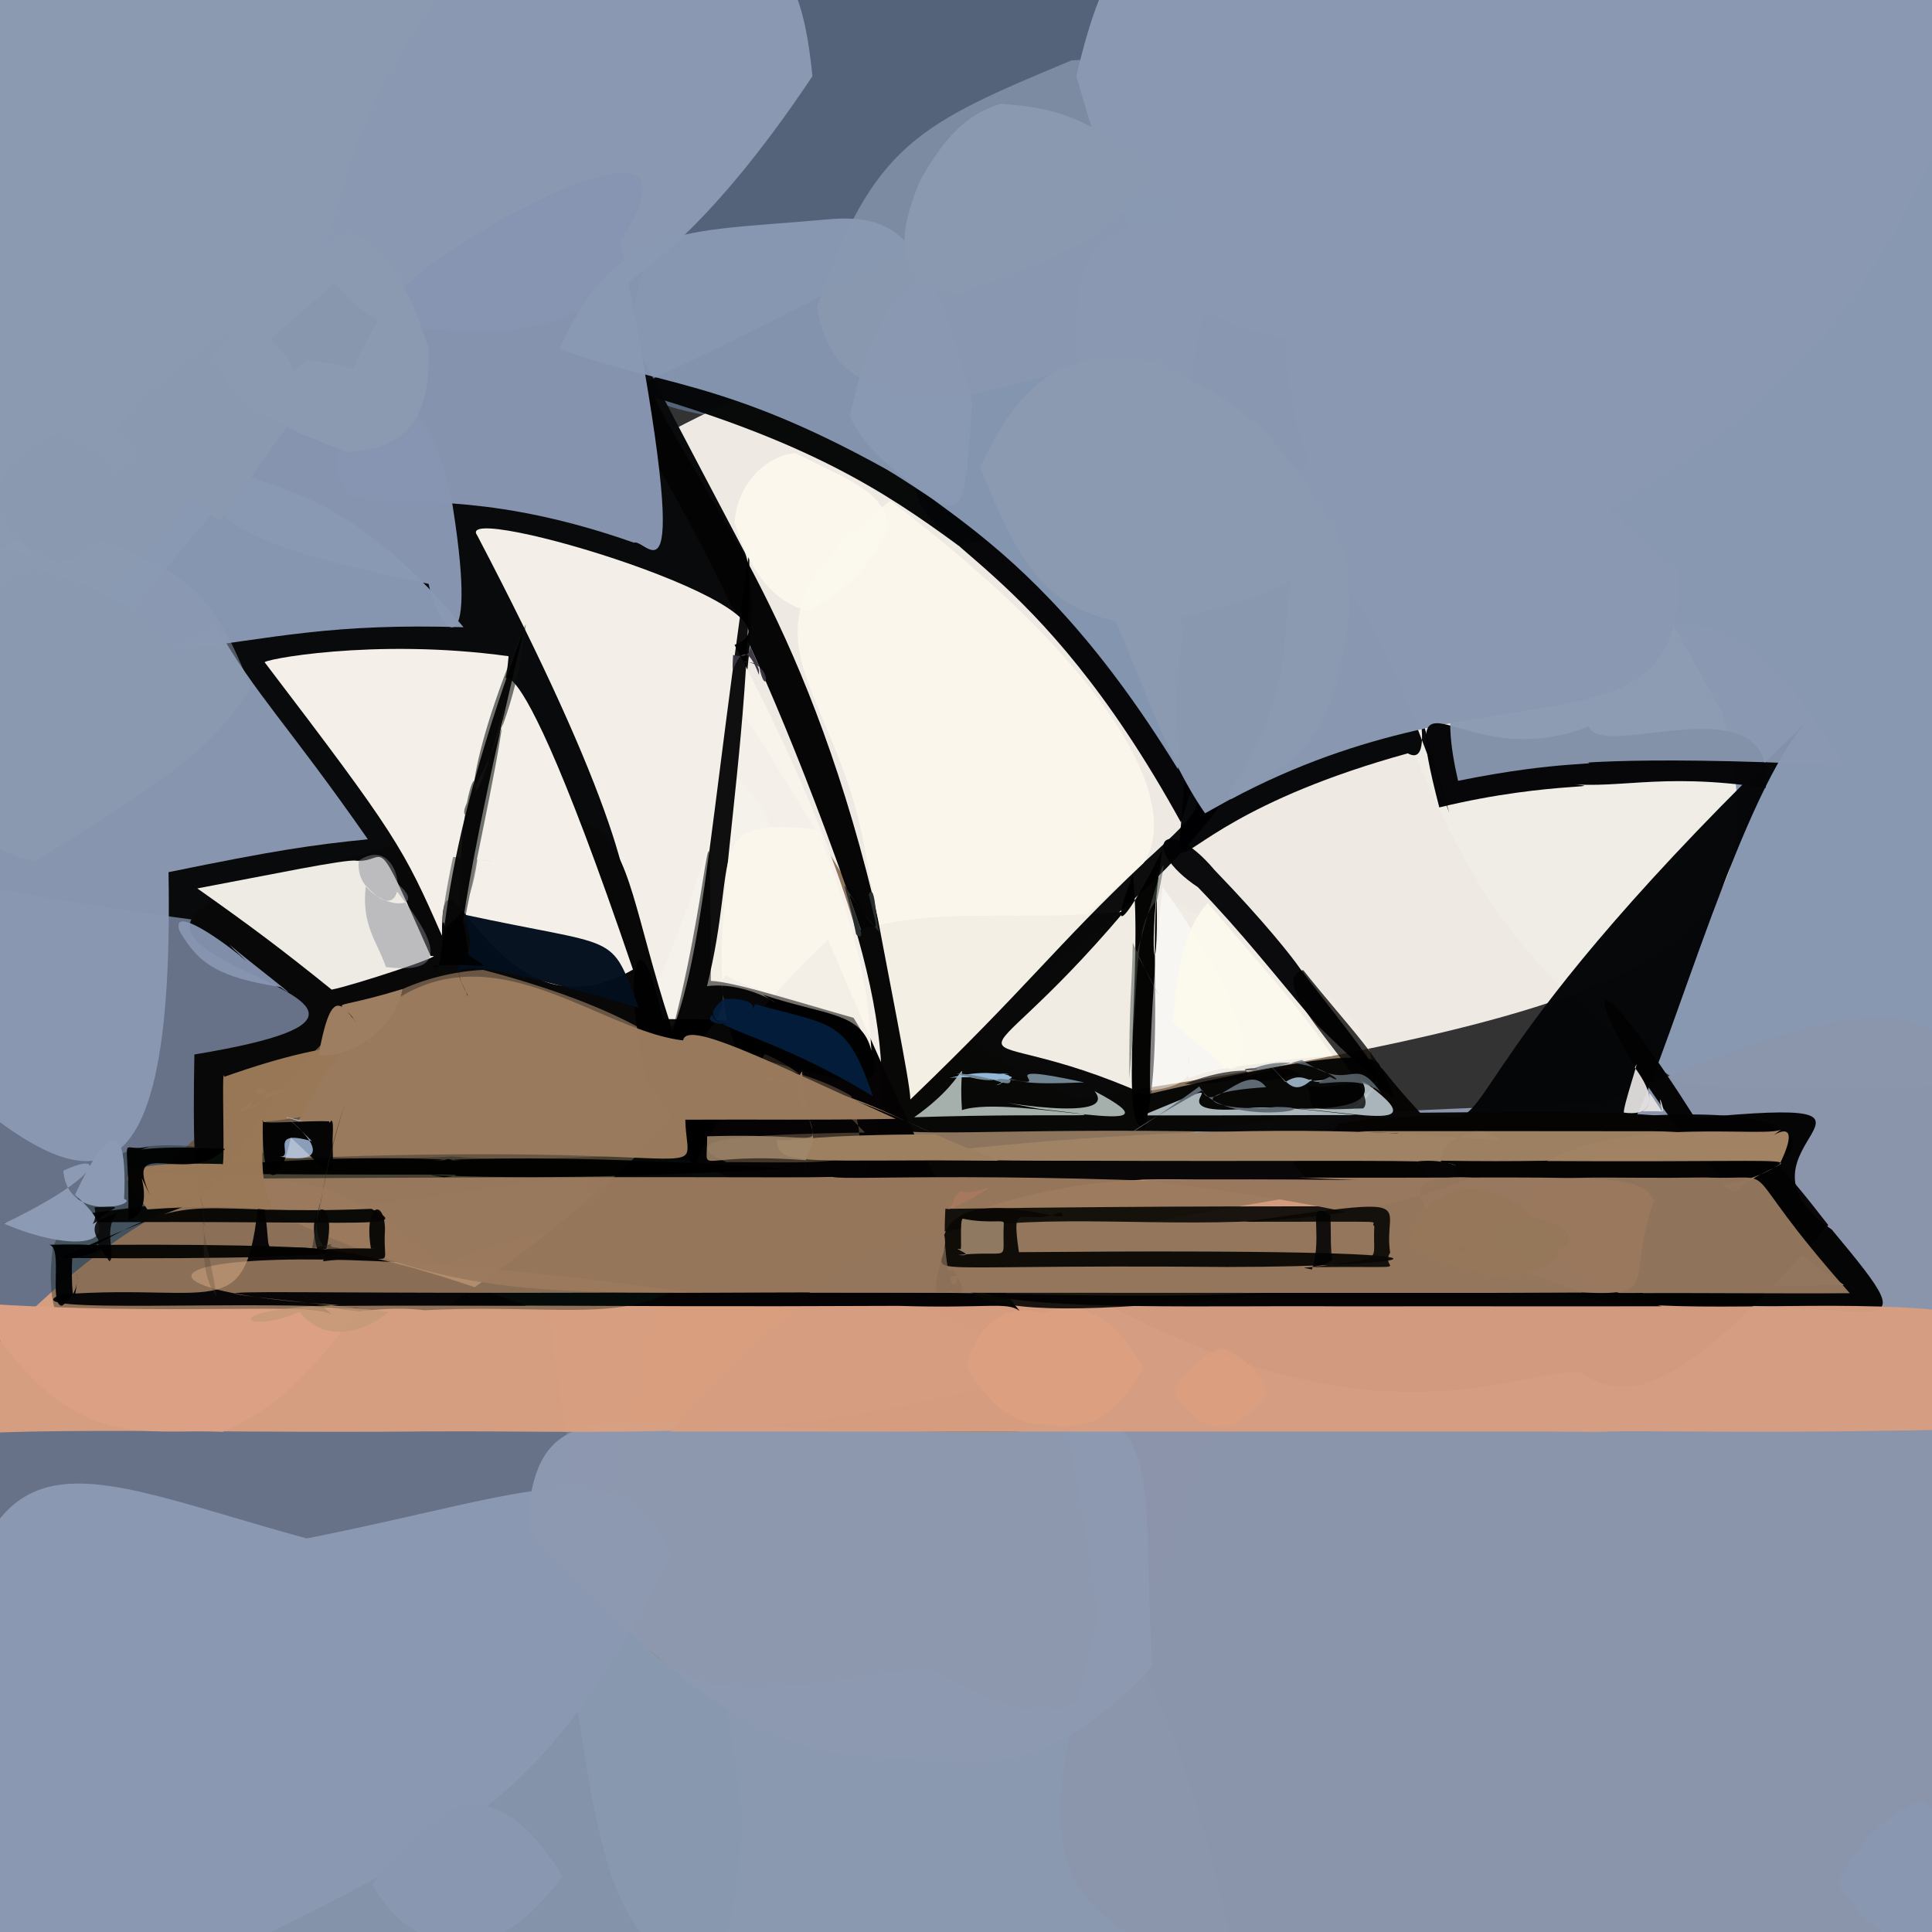 <?xml version="1.0" ?>
<svg xmlns="http://www.w3.org/2000/svg" version="1.1" width="600" height="600">
  <rect width="100%" height="100%" fill="#333333" stroke="none"/>
  <defs/>
  <g>
    <path d="M 381.618 598.85 C 378.009 620.741 361.781 622.132 250.383 620.457 C 193.874 613.003 189.412 600.929 177.731 519.664 C 180.62 454.559 203.891 468.999 259.903 494.64 C 324.64 484.939 351.312 468.757 381.618 598.85" stroke-width="0.0" fill="rgb(138, 153, 176)" opacity="0.997"/>
    <path d="M 372.772 4.963 C 332.586 81.317 317.697 90.557 237.469 131.858 C 185.895 123.936 186.265 125.739 212.077 44.273 C 223.055 -10.23 227.323 -19.137 288.434 -21.05 C 354.404 -23.356 368.929 -21.356 372.772 4.963" stroke-width="0.0" fill="rgb(96, 116, 148)" opacity="0.732"/>
    <path d="M 230.481 565.762 C 225.868 644.031 201.911 631.095 148.878 618.798 C 96.665 624.22 68.682 635.284 54.107 604.076 C 88.848 540.277 102.456 533.23 190.995 484.662 C 219.918 491.453 223.421 506.291 230.481 565.762" stroke-width="0.0" fill="rgb(137, 152, 175)" opacity="0.951"/>
    <path d="M 625.358 197.066 C 658.144 320.201 685.246 344.902 522.962 336.955 C 432.096 278.354 452.428 219.79 405.945 191.613 C 441.345 91.102 467.226 90.906 596.247 16.499 C 623.569 22.999 623.332 40.674 625.358 197.066" stroke-width="0.0" fill="rgb(137, 152, 177)" opacity="0.999"/>
    <path d="M 394.733 379.701 C 348.342 551.488 334.422 542.42 288.964 518.06 C 217.938 524.857 184.364 550.292 169.651 396.785 C 137.228 309.85 117.057 265.288 322.468 259.339 C 444.628 318.107 444.852 326.042 394.733 379.701" stroke-width="0.0" fill="rgb(144, 119, 95)" opacity="0.959"/>
    <path d="M 534.976 221.693 C 551.592 290.259 532.201 311.78 334.62 341.142 C 265.994 315.978 265.674 252.136 178.154 151.759 C 289.284 78.958 348.539 113.636 424.161 87.73 C 450.598 89.82 465.963 95.819 534.976 221.693" stroke-width="0.0" fill="rgb(244, 240, 233)" opacity="0.966"/>
    <path d="M 430.674 85.117 C 407.335 138.852 398.879 153.97 366.76 255.419 C 321.217 172.606 285.162 169.818 284.359 150.651 C 342.351 93.341 339.857 67.467 392.214 46.04 C 416.035 51.382 428.257 57.926 430.674 85.117" stroke-width="0.0" fill="rgb(1, 1, 4)" opacity="0.967"/>
    <path d="M 213.484 358.408 C 179.876 539.088 160.099 526.949 82.281 522.165 C 9.283 549.334 -12.585 567.533 -30.781 340.159 C -74.654 273.626 -90.002 255.882 169.632 212.129 C 275.065 241.945 244.951 290.704 213.484 358.408" stroke-width="0.0" fill="rgb(115, 128, 156)" opacity="0.819"/>
    <path d="M 231.035 171.07 C 234.084 175.607 239.653 219.73 204.873 303.959 C -56.101 271.839 -57.115 272.204 -38.297 232.024 C 58.088 36.159 95.46 43.957 145.935 12.272 C 153.763 20.983 158.021 32.696 231.035 171.07" stroke-width="0.0" fill="rgb(9, 10, 11)" opacity="1.0"/>
    <path d="M 164.417 2.988 C 139.775 66.751 122.068 69.592 7.615 172.19 C -15.81 159.784 -20.018 145.1 -19.99 50.243 C -10.156 -47.661 14.743 -33.535 89.924 -21.335 C 150.581 -20.938 163.649 -17.896 164.417 2.988" stroke-width="0.0" fill="rgb(139, 153, 177)" opacity="0.999"/>
    <path d="M 208.552 483.164 C 165.643 565.573 144.773 569.413 43.853 620.075 C 0.234 625.342 -13.264 623.448 -19.553 561.882 C -11.818 432.6 15.485 456.056 95.253 477.779 C 165.536 463.898 194.06 448.487 208.552 483.164" stroke-width="0.0" fill="rgb(138, 153, 177)" opacity="1.0"/>
    <path d="M 616.129 12.499 C 568.487 132.575 531.461 132.268 458.378 186.715 C 408.187 161.088 402.725 145.695 398.96 107.006 C 427.982 33.923 436.988 12.061 537.305 -20.393 C 586.914 -28.331 607.37 -33.949 616.129 12.499" stroke-width="0.0" fill="rgb(138, 153, 177)" opacity="1.0"/>
    <path d="M 618.765 375.778 C 615.082 682.791 603.688 678.3 524.174 634.566 C 312.785 612.643 315.971 597.44 341.085 502.536 C 321.806 360.461 278.493 348.866 497.376 342.755 C 598.032 300.325 611.332 306.033 618.765 375.778" stroke-width="0.0" fill="rgb(139, 149, 171)" opacity="0.985"/>
    <path d="M 207.99 19.513 C 156.857 145.9 247.037 111.143 282.461 335.736 C 211.037 100.494 152.497 94.861 131.389 30.808 C 133.406 -8.543 134.616 -16.024 198.1 -20.021 C 250.305 -19.459 250.929 -14.345 207.99 19.513" stroke-width="0.0" fill="rgb(4, 4, 4)" opacity="0.985"/>
    <path d="M 393.921 53.364 C 358.406 123.437 367.006 157.643 297.541 169.346 C 274.324 152.3 250.275 136.671 195.34 121.129 C 293.501 75.232 304.213 62.465 372.244 21.727 C 388.596 18.817 393.66 32.178 393.921 53.364" stroke-width="0.0" fill="rgb(4, 6, 7)" opacity="0.98"/>
    <path d="M 515.904 -6.545 C 484.561 68.963 469.865 82.577 406.997 106.509 C 366.689 99.077 353.799 92.655 334.287 23.637 C 347.735 -35.105 366.072 -29.135 418.626 -20.648 C 478.497 -22.152 497.578 -23.786 515.904 -6.545" stroke-width="0.0" fill="rgb(138, 153, 177)" opacity="0.999"/>
    <path d="M 252.308 23.656 C 189.192 118.32 151.447 101.627 131.632 102.151 C 117.821 102.235 108.408 96.04 98.222 79.305 C 109.87 63.142 102.17 37.892 152.018 -21.564 C 233.64 -27.994 247.675 -22.868 252.308 23.656" stroke-width="0.0" fill="rgb(138, 153, 177)" opacity="1.0"/>
    <path d="M 372.022 105.108 C 364.893 149.291 368.857 162.782 365.825 238.898 C 314.708 155.624 276.969 156.83 263.985 129.343 C 274.191 81.363 289.77 78.831 352.938 61.654 C 378.051 62.213 379.809 74.693 372.022 105.108" stroke-width="0.0" fill="rgb(134, 151, 178)" opacity="0.984"/>
    <path d="M 139.871 152.835 C 149.242 207.985 137.077 198.823 133.082 181.308 C 74.629 169.682 66.564 161.356 62.221 148.591 C 74.444 136.697 78.694 125.771 95.212 111.795 C 115.79 114.711 130.92 117.789 139.871 152.835" stroke-width="0.0" fill="rgb(144, 158, 188)" opacity="0.927"/>
    <path d="M 192.738 74.928 C 216.837 197.73 201.16 166.886 196.879 168.536 C 112.18 138.707 96.06 180.179 108.527 117.195 C 120.646 88.75 131.033 83.198 153.802 69.178 C 188.314 50.117 211.896 44.958 192.738 74.928" stroke-width="0.0" fill="rgb(135, 150, 178)" opacity="0.982"/>
    <path d="M 450.086 252.428 C 430.626 186.911 449.252 240.67 437.208 233.958 C 333.113 262.657 378.32 301.591 365.239 191.95 C 379.304 138.974 385.981 129.111 377.447 165.242 C 422.192 182.563 418.827 168.208 450.086 252.428" stroke-width="0.0" fill="rgb(0, 2, 3)" opacity="0.964"/>
    <path d="M 70.92 154.782 C 58.693 165.801 53.506 176.137 31.9 199.072 C 12.358 195.621 -0.754 190.283 -8.135 173.3 C 15.496 138.839 25.53 131.813 38.214 126.716 C 54.18 137.797 63.176 145.422 70.92 154.782" stroke-width="0.0" fill="rgb(139, 154, 177)" opacity="0.992"/>
    <path d="M 143.954 194.787 C 103.023 193.565 86.789 197.835 50.925 202.506 C 42.927 210.667 34.715 200.297 31.166 187.184 C 50.46 166.557 57.268 158.073 70.2 143.826 C 82.227 153.71 104.624 147.785 143.954 194.787" stroke-width="0.0" fill="rgb(137, 152, 179)" opacity="0.983"/>
    <path d="M 357.86 517.624 C 325.742 551.876 305.174 547.991 281.055 546.393 C 257.19 543.66 232.703 550.832 163.609 474.452 C 167.183 424.775 191.806 446.055 316.197 444.662 C 363.635 429.626 354.12 456.982 357.86 517.624" stroke-width="0.0" fill="rgb(141, 153, 176)" opacity="0.968"/>
    <path d="M 521.561 178.004 C 521.856 238.771 465.808 203.553 382.229 248.234 C 350.277 156.857 341.47 151.169 335.07 121.257 C 332.836 84.74 333.326 69.718 369.295 66.699 C 413.174 80.132 421.463 87.496 521.561 178.004" stroke-width="0.0" fill="rgb(138, 153, 177)" opacity="0.993"/>
    <path d="M 301.887 125.087 C 299.286 168.501 298.634 159.577 275.252 145.742 C 224.591 117.619 204.027 119.683 173.727 108.309 C 191.255 69.531 211.158 72.187 255.254 68.282 C 276.919 66.147 288.313 70.627 301.887 125.087" stroke-width="0.0" fill="rgb(137, 153, 180)" opacity="0.962"/>
    <path d="M 114.244 260.65 C 96.662 262.421 85.464 264.08 52.338 270.857 C 54.434 392.078 21.218 371.778 -33.798 318.974 C 16.223 217.729 31.24 211.99 67.353 194.837 C 79.566 216.022 89.161 224.722 114.244 260.65" stroke-width="0.0" fill="rgb(138, 152, 178)" opacity="0.979"/>
    <path d="M 401.076 178.784 C 395.967 196.873 413.616 245.765 304.544 314.494 C 413.956 211.599 353.187 283.377 367.797 194.342 C 324.145 128.612 332.661 130.498 350.494 132.015 C 378.577 137.73 389.395 142.936 401.076 178.784" stroke-width="0.0" fill="rgb(0, 0, 2)" opacity="0.942"/>
    <path d="M 94.191 125.781 C 81.877 142.091 75.702 151.653 68.356 161.824 C 53.762 151.204 44.321 143.844 35.673 133.942 C 45.488 120.778 54.424 114.17 73.854 100.043 C 85.092 103.351 92.434 112.443 94.191 125.781" stroke-width="0.0" fill="rgb(138, 153, 176)" opacity="1.0"/>
    <path d="M 133.112 108.208 C 133.71 129.329 127.121 139.023 108.223 140.423 C 80.475 130.656 71.784 122.913 66.107 110.885 C 80.559 91.825 89.457 85.161 107.644 72.115 C 118.51 75.821 125.715 85.045 133.112 108.208" stroke-width="0.0" fill="rgb(139, 154, 177)" opacity="0.98"/>
    <path d="M 372.517 62.59 C 364.948 110.116 347.039 111.718 295.596 123.953 C 263.349 121.956 256.902 111.828 253.68 95.491 C 271.065 44.76 285.22 38.579 332.738 18.776 C 351.942 17.3 362.365 22.331 372.517 62.59" stroke-width="0.0" fill="rgb(139, 153, 177)" opacity="0.736"/>
    <path d="M 77.832 213.615 C 65.628 233.03 54.063 240.177 11.031 267.591 C -10.58 263.149 -14.292 247.254 -16.849 210.08 C -11.598 175.267 -3.046 166.24 21.523 165.041 C 56.97 175.505 66.197 183.308 77.832 213.615" stroke-width="0.0" fill="rgb(141, 155, 178)" opacity="0.534"/>
    <path d="M 508.164 346.67 C 585.865 341.81 564.578 369.348 485.294 387.183 C 394.935 378.278 368.252 345.596 449.464 346.631 C 463.481 350.288 455.507 325.175 561.422 223.822 C 541.461 244.592 519.686 323.212 508.164 346.67" stroke-width="0.0" fill="rgb(5, 7, 9)" opacity="0.99"/>
    <path d="M 414.404 164.901 C 409.489 178.989 398.654 184.763 354.654 194.437 C 326.447 190.502 317.711 178.99 304.405 145.011 C 320.443 110.621 336.243 109.672 359.042 112.456 C 377.197 122.848 392.151 124.777 414.404 164.901" stroke-width="0.0" fill="rgb(139, 154, 177)" opacity="1.0"/>
    <path d="M 419.104 189.283 C 414.11 233.381 403.326 236.212 374.24 252.583 C 362.081 235.065 355.577 213.303 343.183 185.199 C 337.019 169.119 342.91 159.503 387.441 151.791 C 412.016 153.301 418.691 162.541 419.104 189.283" stroke-width="0.0" fill="rgb(139, 153, 177)" opacity="0.986"/>
    <path d="M 567.788 380.466 C 520.752 434.777 504.864 435.456 490.811 426.203 C 467.615 424.354 407.766 464.871 275.077 358.581 C 490.792 372.631 401.368 302.863 441.027 345.554 C 539.993 344.713 539.559 344.39 567.788 380.466" stroke-width="0.0" fill="rgb(7, 5, 4)" opacity="0.975"/>
    <path d="M 223.019 323.518 C 206.135 397.587 173.249 368.684 184.296 365.652 C 135.176 366.475 112.803 385.666 50.849 362.641 C 116.13 301.681 144.66 282.001 208.234 314.965 C 157.324 336.321 141.315 324.644 223.019 323.518" stroke-width="0.0" fill="rgb(105, 84, 67)" opacity="0.974"/>
    <path d="M 355.843 339.982 C 449.628 318.128 433.776 330.096 412.608 352.46 C 238.194 345.865 275.157 370.025 233.711 304.593 C 278.256 276.206 299.486 287.605 349.106 283.126 C 298.284 343.087 296.326 313.543 355.843 339.982" stroke-width="0.0" fill="rgb(8, 9, 8)" opacity="0.994"/>
    <path d="M 228.117 200.274 C 315.991 366.846 257.098 399.361 217.957 380.348 C 206.635 325.712 206.501 307.343 172.172 290.217 C 180.331 299.059 233.066 328.323 148.22 166.307 C 139.884 155.09 255.899 189.658 228.117 200.274" stroke-width="0.0" fill="rgb(248, 244, 237)" opacity="0.977"/>
    <path d="M 208.152 317.907 C 214.626 354.66 240.596 324.956 150.032 301.2 C 70.696 305.476 58.54 434.119 60.362 327.477 C 170.376 309.345 -22.068 296.093 102.951 268.184 C 202.797 238.897 186.347 251.061 208.152 317.907" stroke-width="0.0" fill="rgb(8, 8, 8)" opacity="1.0"/>
    <path d="M 568.877 381.851 C 602.781 422.491 581.615 401.229 511.434 406.237 C 487.023 405.295 474.363 399.953 572.683 399.05 C 507.694 358.821 468.684 256.279 526.421 347.247 C 603.279 339.866 531.822 356.355 568.877 381.851" stroke-width="0.0" fill="rgb(4, 3, 4)" opacity="0.977"/>
    <path d="M 325.392 425.214 C 249.105 448.906 194.76 444.144 133.418 444.531 C 59.999 445.297 -13.247 442.178 -28.275 448.133 C 74.598 323.954 111.261 373.988 137.42 392.239 C 158.43 386.639 201.416 356.845 325.392 425.214" stroke-width="0.0" fill="rgb(220, 160, 128)" opacity="0.947"/>
    <path d="M 671.659 441.825 C 564.986 446.393 510.565 443.801 496.134 444.7 C 479.07 444.407 415.311 444.69 208.155 444.575 C 327.202 302.957 471.518 395.64 481.407 400.269 C 532.435 417.073 638.723 384.2 671.659 441.825" stroke-width="0.0" fill="rgb(215, 158, 129)" opacity="0.977"/>
    <path d="M 355.15 268.021 C 327.63 294.002 319.354 306.262 282.724 341.457 C 282.571 335.566 276.616 307.346 267.94 260.3 C 257.293 208.668 223.984 195.954 276.519 155.517 C 347.197 209.146 367.032 250.077 355.15 268.021" stroke-width="0.0" fill="rgb(251, 246, 236)" opacity="0.968"/>
    <path d="M 196.579 301.114 C 152.884 326.244 137.177 252.553 137.248 290.587 C 125.267 263.262 123.083 259.36 82.263 205.767 C 80.23 205.086 115.95 197.98 157.941 203.791 C 155.869 230.428 150.522 165.516 196.579 301.114" stroke-width="0.0" fill="rgb(244, 240, 233)" opacity="1"/>
    <path d="M 55.72 204.333 C 36.779 227.428 28.86 236.563 1.801 259.371 C -8.618 249.216 -10.483 234.888 -9.781 214.697 C -10.679 194.616 -7.105 182.143 10.557 176.51 C 37.806 184.816 48.186 191.565 55.72 204.333" stroke-width="0.0" fill="rgb(139, 153, 176)" opacity="1.0"/>
    <path d="M 343.58 438.216 C 301.813 396.774 334.517 407.277 279.074 405.548 C 221.666 405.808 201.692 405.595 139.325 405.372 C 221.352 349.227 219.592 326.324 257.164 291.88 C 298.244 388.942 306.69 397.099 343.58 438.216" stroke-width="0.0" fill="rgb(5, 3, 4)" opacity="0.993"/>
    <path d="M 233.573 375.681 C 207.169 417.177 186.826 404.134 131.896 406.898 C 85.139 401.116 7.909 452.285 16.411 387.333 C 39.212 335.484 48.531 364.139 140.59 359.157 C 184.884 363.284 221.424 349.239 233.573 375.681" stroke-width="0.0" fill="rgb(6, 26, 16)" opacity="0.356"/>
    <path d="M 548.327 244.712 C 514.084 239.514 501.365 245.865 483.105 242.927 C 505.396 245.434 482.911 242.016 446.986 250.75 C 433.901 200.098 452.154 241.595 493.469 225.596 C 497.334 236.659 552.157 210.716 548.327 244.712" stroke-width="0.0" fill="rgb(6, 6, 8)" opacity="0.992"/>
    <path d="M 111.289 407.149 C 93.819 429.204 85.772 437.054 69.224 444.674 C 43.956 443.362 21.143 452.282 -7.59 404.68 C 53.939 408.899 98.238 404.051 103.275 408.435 C 84.58 391.157 87.473 405.842 111.289 407.149" stroke-width="0.0" fill="rgb(220, 161, 132)" opacity="1.0"/>
    <path d="M 447.228 360.461 C 482.63 392.227 488.591 388.649 472.991 397.282 C 461.729 396 457.822 385.485 434.04 351.942 C 406.017 351.033 425.725 351.287 509.871 351.314 C 547.302 350.922 543.567 361.988 447.228 360.461" stroke-width="0.0" fill="rgb(158, 128, 99)" opacity="0.995"/>
    <path d="M 163.478 405.494 C 89.919 405.411 85.495 405.623 113.266 406.436 C 80.457 403.383 1.337 408.517 19.092 401.983 C 69.238 398.334 77.164 412.791 80.693 368.301 C 89.762 407.907 62.473 367.633 163.478 405.494" stroke-width="0.0" fill="rgb(6, 5, 5)" opacity="0.977"/>
    <path d="M 120.691 407.389 C 114.371 413 101.253 418.04 92.999 407.338 C 76.358 415.119 65.201 406.277 105.408 405.318 C 19.298 399.952 53.479 378.744 213.789 401.327 C 50.772 402.284 43.157 398.449 120.691 407.389" stroke-width="0.0" fill="rgb(193, 153, 119)" opacity="0.7"/>
    <path d="M 415.402 369.561 C 215.216 401.254 335.951 404.961 309.365 401.695 C 158.287 399.43 151.226 410.91 64.085 366.087 C 212.471 365.105 243.776 365.93 258.49 365.499 C 263.847 366.767 312.251 363.123 415.402 369.561" stroke-width="0.0" fill="rgb(155, 122, 93)" opacity="0.966"/>
    <path d="M 552.624 361.697 C 537.453 370.913 529.397 365.043 538.913 370.39 C 550.706 357.563 582.859 361.151 480.461 360.567 C 506.209 346.291 550.707 353.859 553.443 350.536 C 541.808 359.673 562.834 340.793 552.624 361.697" stroke-width="0.0" fill="rgb(161, 130, 98)" opacity="1.0"/>
    <path d="M 574.483 401.62 C 553.393 401.775 523.213 401.47 510.293 401.596 C 511.619 401.115 488.903 403.364 477.768 395.995 C 471.516 359.756 468.212 366.626 529.668 365.674 C 555.539 366.666 536.412 358.884 574.483 401.62" stroke-width="0.0" fill="rgb(147, 118, 92)" opacity="0.975"/>
    <path d="M 133.762 296.928 C 140.177 296.022 109.303 306.174 103 307.335 C 87.302 294.659 77.726 287.527 61.279 275.906 C 83.34 271.784 107.544 266.681 110.698 267.306 C 120.931 268.046 115.496 255.711 133.762 296.928" stroke-width="0.0" fill="rgb(240, 237, 230)" opacity="0.991"/>
    <path d="M 426.162 353.985 C 432.076 381.927 444.79 404.789 405.047 400.623 C 296.231 412.922 292.072 405.778 293.595 375.418 C 443.511 373.291 454.966 377.162 430.493 369.525 C 424.174 351.59 429.074 361.659 426.162 353.985" stroke-width="0.0" fill="rgb(8, 8, 5)" opacity="0.913"/>
    <path d="M 451.419 372.255 C 469.656 367.499 464.863 373.411 449.974 365.042 C 458.104 358.165 454.209 361.617 270.829 360.095 C 425.773 340.501 484.135 360.783 460.723 351.321 C 442.3 353.879 447.101 363.571 451.419 372.255" stroke-width="0.0" fill="rgb(160, 130, 101)" opacity="1.0"/>
    <path d="M 516.035 405.671 C 484.217 405.755 460.988 405.634 416.963 405.703 C 376.958 405.372 322.585 407.105 305.093 401.594 C 470.881 406.319 455.372 388.97 440.137 360.669 C 469.889 357.737 460.831 391.913 516.035 405.671" stroke-width="0.0" fill="rgb(5, 4, 5)" opacity="0.985"/>
    <path d="M 513.64 372.934 C 504.967 397.504 515.884 402.532 492.07 401.419 C 456.621 399.661 486.254 382.186 354.017 366.358 C 457.01 365.725 462.384 368.548 403.672 365.718 C 498.138 366.024 509.468 363.787 513.64 372.934" stroke-width="0.0" fill="rgb(153, 121, 95)" opacity="0.996"/>
    <path d="M 572.706 237.747 C 499.335 234.058 484.547 238.252 491.793 236.555 C 498.853 237.753 484.668 235.978 452.818 242.494 C 442.036 195.642 469.158 210.44 494.916 208.593 C 517.96 187.063 541.129 184.312 572.706 237.747" stroke-width="0.0" fill="rgb(138, 153, 177)" opacity="0.955"/>
    <path d="M 29.882 386.605 C 126.686 385.957 133.733 391.544 18.862 390.685 C 68.417 367.324 86.736 370.549 0.899 379.863 C 112.891 378.386 129.584 382.499 115.322 375.41 C 60.375 377.709 61.15 369.028 29.882 386.605" stroke-width="0.0" fill="rgb(3, 4, 2)" opacity="0.945"/>
    <path d="M 454.591 390.789 C 439.618 387.296 434.056 379.937 491.443 401.413 C 457.028 401.622 432.349 401.497 251.346 401.46 C 304.85 358.354 377.318 397.538 456.918 365.739 C 426.342 364.102 448.639 380.983 454.591 390.789" stroke-width="0.0" fill="rgb(147, 118, 91)" opacity="1.0"/>
    <path d="M 243.869 362.891 C 149.342 356.466 120.103 362.332 139.255 359.952 C 159.755 363.067 127.514 355.114 43.82 364.254 C 130.279 365.397 151.18 364.071 137.936 365.586 C 122.257 363.246 151.391 368.445 243.869 362.891" stroke-width="0.0" fill="rgb(1, 0, 0)" opacity="0.973"/>
    <path d="M 234.477 333.066 C 247.461 304.061 239.281 310.945 225.734 303.042 C 219.622 305.756 236.805 313.012 198.965 337.893 C 218.353 312.939 217.269 276.884 232.715 171.047 C 233.304 253.258 211.907 312.495 234.477 333.066" stroke-width="0.0" fill="rgb(0, 1, 1)" opacity="0.934"/>
    <path d="M 264.334 340.337 C 270.318 362.808 268.881 361.079 225.607 360.905 C 208.579 353.741 228.809 352.366 268.635 351.712 C 234.614 316.698 226.919 327.696 231.348 329.283 C 242.059 331.543 254.359 334.432 264.334 340.337" stroke-width="0.0" fill="rgb(86, 71, 55)" opacity="0.757"/>
    <path d="M 310.172 360.483 C 252.114 359.813 241.075 362.709 241.277 353.965 C 245.134 354.585 253.02 352.284 290.482 352.29 C 242.376 329.83 240.677 338.934 236.514 333.962 C 272.838 341.021 270.359 344.81 310.172 360.483" stroke-width="0.0" fill="rgb(157, 128, 95)" opacity="1.0"/>
    <path d="M 270.614 326.279 C 267.666 314.129 256.219 315.455 236.95 308.911 C 247.387 316.001 233.871 304.401 219.566 306.262 C 229.961 264.299 217.395 253.562 254.157 257.659 C 264.805 287.986 269.382 301.009 270.614 326.279" stroke-width="0.0" fill="rgb(251, 246, 237)" opacity="0.969"/>
    <path d="M 339.939 338.864 C 349.448 350.965 289.56 337.94 322.799 344.367 C 352.222 347.79 333.629 345.418 283.922 346.97 C 304.114 332.734 297.332 324.456 298.741 344.755 C 314.506 339.593 371.632 355.504 339.939 338.864" stroke-width="0.0" fill="rgb(167, 177, 174)" opacity="0.987"/>
    <path d="M 82.544 348.305 C 75.724 388.354 106.239 371.29 45.752 375.592 C 40.456 366.932 27.437 360.45 68.991 361.499 C 70.06 364.665 68.666 329.388 69.678 334.406 C 145.539 307.428 134.291 344.147 82.544 348.305" stroke-width="0.0" fill="rgb(153, 120, 87)" opacity="0.99"/>
    <path d="M 507.72 331.583 C 509.993 326.24 503.954 343.782 504.307 345.526 C 518.684 347.483 507.264 331.858 515.848 344.688 C 518.011 347.438 513.967 335.864 516.287 345.175 C 501.342 344.545 520.099 348.327 507.72 331.583" stroke-width="0.0" fill="rgb(229, 226, 225)" opacity="0.938"/>
    <path d="M 265.071 316.099 C 285.461 347.855 254.991 332.462 230.043 327.614 C 219.191 332.538 199.628 326.169 209.401 317.856 C 221.719 269.579 220.243 232.714 220.761 304.617 C 228.136 304.939 247.11 311.018 265.071 316.099" stroke-width="0.0" fill="rgb(0, 0, 0)" opacity="0.526"/>
    <path d="M 237.94 326.447 C 231.569 339.565 222.6 343.825 215.514 363.482 C 208.943 346.418 204.925 340.638 201.174 335.478 C 192.648 304.347 198.087 279.753 205.792 316.486 C 226.188 316.759 232.8 315.051 237.94 326.447" stroke-width="0.0" fill="rgb(2, 1, 1)" opacity="0.934"/>
    <path d="M 118.395 270.915 C 133.549 288.882 142.868 303.25 119.834 300.312 C 117.401 292.745 112.047 287.406 113.633 274.997 C 128.151 291.839 126.016 257.429 111.432 267.288 C 109.644 283.542 141.313 284.988 118.395 270.915" stroke-width="0.0" fill="rgb(132, 135, 146)" opacity="0.466"/>
    <path d="M 38.547 372.357 C 40.076 337.414 27.82 361.387 23.29 371.051 C 42.116 387.749 22.16 389.013 1.221 380.008 C 31.011 365.77 33.691 356.968 19.656 363.588 C 21.041 380.286 43.874 373.834 38.547 372.357" stroke-width="0.0" fill="rgb(140, 154, 179)" opacity="1.0"/>
    <path d="M 250.426 358.917 C 249.117 371.169 249.321 369.795 250.269 360.325 C 214.499 357.532 219.811 366.061 219.61 352.893 C 266.632 351.435 249.579 361.08 249.13 332.696 C 242.476 341.306 257.806 347.975 250.426 358.917" stroke-width="0.0" fill="rgb(161, 135, 106)" opacity="0.865"/>
    <path d="M 422.495 335.124 C 433.916 350.878 368.192 340.182 421.062 346.295 C 402.255 346.271 382.261 346.465 354.848 346.398 C 392.266 330.831 355.929 346.124 384.475 344.512 C 409.099 340.818 452.371 356.325 422.495 335.124" stroke-width="0.0" fill="rgb(208, 223, 229)" opacity="0.806"/>
    <path d="M 278.192 347.47 C 249.903 347.934 238.508 347.588 212.829 347.732 C 213.256 369.412 228.825 354.123 87.163 359.844 C 129.896 263.063 176.564 318.927 212.145 323.111 C 213.257 316.713 237.501 329.027 278.192 347.47" stroke-width="0.0" fill="rgb(154, 122, 92)" opacity="0.989"/>
    <path d="M 316.438 388.873 C 477.978 387.467 442.541 393.467 381.026 393.468 C 269.042 392.471 296.284 397.65 293.255 383.518 C 299.644 366.195 335.714 382.206 329.303 376.428 C 317.42 381.48 313.852 371.24 316.438 388.873" stroke-width="0.0" fill="rgb(10, 7, 4)" opacity="0.948"/>
    <path d="M 403.663 300.677 C 416.585 317.915 449.764 358.133 409.157 318.419 C 395.541 302.4 385.819 289.808 372.039 275.543 C 353.298 263.02 361.685 251.826 377.208 270.217 C 392.844 286.421 401.23 297.15 403.663 300.677" stroke-width="0.0" fill="rgb(2, 2, 4)" opacity="0.956"/>
    <path d="M 103.292 354.071 C 103.38 366.711 105.026 367.195 90.326 353.26 C 87.501 367.692 81.004 371.716 81.636 347.89 C 79.735 349.44 94.64 347.902 102.241 348.246 C 102.149 350.304 103.834 343.771 103.292 354.071" stroke-width="0.0" fill="rgb(0, 0, 2)" opacity="0.96"/>
    <path d="M 271.108 340.478 C 262.899 316.293 258.788 318.602 234.452 311.84 C 232.327 320.326 217.063 318.608 221.197 315.185 C 224.536 323.707 245.636 309.622 224.814 310.204 C 213.096 319.897 232.708 317.031 271.108 340.478" stroke-width="0.0" fill="rgb(3, 30, 60)" opacity="0.953"/>
    <path d="M 311.733 380.011 C 311.068 392.842 314.966 388.091 297.588 389.735 C 304.214 390.41 294.552 387.112 298.311 387.971 C 298.761 387.886 297.995 378.999 298.974 378.471 C 307.56 380.229 312.027 378.422 311.733 380.011" stroke-width="0.0" fill="rgb(159, 136, 108)" opacity="0.887"/>
    <path d="M 46.373 356.069 C 36.131 358.528 40.319 348.488 39.848 378.978 C 50.24 375.256 39.616 357.11 46.7 371.403 C 37.821 351.952 58.504 368.78 69.9 356.786 C 37.036 354.884 35.768 360.299 46.373 356.069" stroke-width="0.0" fill="rgb(1, 1, 1)" opacity="0.961"/>
    <path d="M 484.679 389.986 C 474.014 398.129 460.607 397.384 456.447 393.598 C 456.499 395.259 445.65 392.174 437.585 386.015 C 439.246 376.902 447.148 369.534 457.24 369.048 C 468.549 370.499 477.524 376.42 484.679 389.986" stroke-width="0.0" fill="rgb(150, 120, 90)" opacity="0.987"/>
    <path d="M 359.229 278.485 C 357.347 295.861 361.137 329.331 355.411 350.304 C 347.134 350.505 355.043 300.661 351.81 271.484 C 340.608 301.681 358.108 271.071 361.132 263.155 C 355.725 295.809 359.798 310.99 359.229 278.485" stroke-width="0.0" fill="rgb(0, 0, 1)" opacity="0.979"/>
    <path d="M 431.727 389.036 C 427.96 394.852 442.655 393.164 407.645 393.522 C 430.873 390.208 426.088 392.866 426.805 380.799 C 424.482 379.016 436.927 379.448 386.307 379.44 C 443.729 371.365 429.254 373.221 431.727 389.036" stroke-width="0.0" fill="rgb(10, 8, 6)" opacity="0.922"/>
    <path d="M 15.293 386.582 C 19.679 387.378 15.047 404.947 19.199 405.527 C 26.12 400.904 23.296 393.122 24.05 396.941 C 22.618 410.263 22.069 397.167 22.417 390.776 C 21.997 390.856 46.81 385.652 15.293 386.582" stroke-width="0.0" fill="rgb(0, 0, 3)" opacity="0.961"/>
    <path d="M 88.929 346.865 C 98.538 354.731 102.159 361.954 86.285 359.061 C 92.481 360.365 82.103 350.101 96.87 354.43 C 88.437 345.719 87.389 346.578 92.39 348.089 C 96.608 347.984 96.935 349.035 88.929 346.865" stroke-width="0.0" fill="rgb(186, 213, 250)" opacity="0.737"/>
    <path d="M 413.54 390.219 C 411.649 384.809 411.142 382.628 413.789 391.245 C 408.91 394.937 400.95 392.821 407.406 394.256 C 411.252 383.152 405.125 371.758 413.213 377.558 C 413.398 387.908 413.188 384.459 413.54 390.219" stroke-width="0.0" fill="rgb(3, 3, 4)" opacity="0.892"/>
    <path d="M 119.564 381.721 C 119.38 372.041 112.912 373.722 115.179 387.699 C 120.559 387.949 111.136 387.363 98.533 388.018 C 93.856 371.757 106.865 369.975 100.349 391.716 C 124.763 388.607 118.639 396.008 119.564 381.721" stroke-width="0.0" fill="rgb(7, 6, 5)" opacity="0.952"/>
    <path d="M 198.378 312.951 C 129.968 293.044 142.551 301.296 145.127 309.115 C 143.703 309.823 138.846 311.958 145.263 309.074 C 136.68 293.529 151.098 302.812 143.779 283.955 C 193.033 294.622 189.308 288.977 198.378 312.951" stroke-width="0.0" fill="rgb(4, 15, 29)" opacity="0.978"/>
    <path d="M 96.936 387.701 C 109.058 385.096 97.953 387.052 105.527 387.55 C 97.938 390.73 97.063 378.634 99.712 372.931 C 98.444 388.594 98.988 363.59 108.389 339.565 C 102.123 354.957 96.098 392.415 96.936 387.701" stroke-width="0.0" fill="rgb(33, 37, 31)" opacity="0.493"/>
    <path d="M 352.99 296.257 C 363.939 315.752 359.793 310.768 351.799 292.732 C 351.556 306.809 350.606 310.93 350.707 335.101 C 354.055 299.91 351.992 288.269 359.414 279.256 C 362.867 263.099 362.254 263.023 352.99 296.257" stroke-width="0.0" fill="rgb(79, 88, 82)" opacity="0.528"/>
    <path d="M 432.797 340.911 C 420.253 331.35 420.314 339.216 405.775 337.155 C 409.506 344.136 401.173 345.046 423.394 344.22 C 429.65 337.73 390.819 305.369 404.71 301.26 C 419.112 319.368 430.623 330.218 432.797 340.911" stroke-width="0.0" fill="rgb(0, 0, 1)" opacity="0.758"/>
    <path d="M 156.614 219.175 C 155.895 231.098 149.378 259.419 142.878 293.139 C 141.387 239.368 151.416 232.383 146.342 253.455 C 137.295 254.067 158.835 236.788 163.257 193.88 C 142.398 240.437 143.708 269.957 156.614 219.175" stroke-width="0.0" fill="rgb(13, 19, 15)" opacity="0.57"/>
    <path d="M 71.262 293.374 C 77.478 298.73 96.383 313.059 87.028 306.539 C 67.965 303.493 61.812 299.464 55.869 289.335 C 52.437 280.249 70.233 292.901 76.645 298.592 C 65.939 288.189 84.222 306.729 71.262 293.374" stroke-width="0.0" fill="rgb(136, 150, 179)" opacity="0.946"/>
    <path d="M 112.795 322.737 C 120.232 325.358 117.861 324.674 115.243 323.428 C 107.247 314.827 103.725 301.596 98.968 327.555 C 107.251 329.333 122.95 319.867 124.966 307.166 C 95.542 316.142 108.196 306.967 112.795 322.737" stroke-width="0.0" fill="rgb(157, 126, 97)" opacity="1.0"/>
    <path d="M 309.219 337.057 C 318.439 333.511 311.657 334.52 313.625 334.212 C 312.488 333.181 305.195 333.07 313.416 333.516 C 309.315 333.901 306.192 331.965 294.845 334.783 C 302.637 333.856 315.724 335.845 309.219 337.057" stroke-width="0.0" fill="rgb(150, 190, 221)" opacity="0.967"/>
    <path d="M 336.724 336.151 C 304.291 329.039 329.699 338.727 313.814 335.12 C 314.116 338.667 308.568 333.901 297.046 333.366 C 300.572 334.395 306.18 336.291 310.556 335.066 C 320.438 335.547 314.694 337.013 336.724 336.151" stroke-width="0.0" fill="rgb(113, 132, 146)" opacity="1.0"/>
    <path d="M 403.826 334.066 C 399.475 333.978 391.394 337.177 383.746 335.219 C 393.344 332.754 380.917 332.112 390.484 331.673 C 390 333.676 384.168 330.283 367.844 336.652 C 388.479 337.185 397.698 327.793 403.826 334.066" stroke-width="0.0" fill="rgb(0, 0, 0)" opacity="0.629"/>
    <path d="M 29.335 374.938 C 45.58 374.109 25.258 375.942 30.163 384.418 C 31.816 386.747 27.602 382.929 33.995 391.729 C 36.241 389.861 31.645 381.384 36.708 376.572 C 23.645 381.239 31.05 381.938 29.335 374.938" stroke-width="0.0" fill="rgb(0, 0, 0)" opacity="0.84"/>
    <path d="M 148.266 267.009 C 145.901 283.319 141.443 285.578 138.035 288.334 C 139.692 292.958 137.426 284.916 137.855 286.436 C 136.061 288.762 140.475 266.797 140.724 266.13 C 155.5 267.896 154.324 267.526 148.266 267.009" stroke-width="0.0" fill="rgb(120, 121, 118)" opacity="0.801"/>
    <path d="M 142.981 281.934 C 146.629 299.215 145.884 304.097 145.333 296.594 C 154.541 302.454 150.002 298.622 134.249 299.984 C 140.361 303.918 131.174 280.074 162.829 195.177 C 137.387 300.646 144.573 300.398 142.981 281.934" stroke-width="0.0" fill="rgb(0, 0, 0)" opacity="0.927"/>
    <path d="M 411.411 335.371 C 406.627 335.91 402.142 335.94 407.543 335.165 C 399.697 342.321 399.34 332.452 387.676 325.615 C 386.492 324.238 391.695 327.306 399.174 336.034 C 405.307 332.086 406.808 337.658 411.411 335.371" stroke-width="0.0" fill="rgb(205, 231, 255)" opacity="0.718"/>
    <path d="M 295.979 394.332 C 292.878 394.913 290.279 398.246 297.383 395.967 C 296.437 403.187 294.132 396.049 293.571 387.059 C 287.562 406.743 292.008 400.139 294.64 401.469 C 293.581 399.384 303.607 405.915 295.979 394.332" stroke-width="0.0" fill="rgb(138, 111, 86)" opacity="0.707"/>
    <path d="M 428.975 339.469 C 419.914 326.619 420.576 340.162 404.311 329.19 C 381.092 335.583 390.401 330.243 388.485 332.144 C 405.177 324.987 420.721 338.645 413.032 334.388 C 401.451 339.739 422.036 332.071 428.975 339.469" stroke-width="0.0" fill="rgb(98, 111, 120)" opacity="0.787"/>
    <path d="M 235.689 209.597 C 229.362 192.234 226.821 217.135 227.664 203.411 C 237.216 205.957 229.414 193.522 235.718 206.755 C 237.815 218.15 240.894 206.081 231.142 205.537 C 230.911 206.26 236.334 204.197 235.689 209.597" stroke-width="0.0" fill="rgb(59, 54, 67)" opacity="0.965"/>
    <path d="M 361.019 275.296 C 356.188 320.28 357.108 345.297 357.427 338.678 C 374.75 336.405 367.355 329.834 369.453 328.114 C 368.066 339.228 367.783 333.175 381.454 331.773 C 383.341 333.638 398.27 327.678 361.019 275.296" stroke-width="0.0" fill="rgb(255, 255, 255)" opacity="0.506"/>
    <path d="M 265.885 290.184 C 261.185 266.733 258.826 273.806 273.583 289.974 C 271.899 289.887 272.16 273.159 269.793 277.766 C 273.134 291.455 273.572 290.588 264.076 278.095 C 262.591 277.705 270.72 294.319 265.885 290.184" stroke-width="0.0" fill="rgb(41, 46, 47)" opacity="1.0"/>
    <path d="M 396.277 343.77 C 415.654 343.814 379.313 350.395 372.468 337.413 C 347.016 356.068 341.837 356.252 373.422 338.541 C 376.224 346.673 386.98 329.218 393.19 337.635 C 364.841 339.409 377.603 345.762 396.277 343.77" stroke-width="0.0" fill="rgb(95, 105, 115)" opacity="1.0"/>
    <path d="M 296.598 371.623 C 301.237 367.129 294.061 372.721 307.109 368.867 C 302.331 372.337 292.121 377.087 294.811 375.108 C 297.151 373.301 303.398 368.286 300.562 370.358 C 296.158 375.72 294.449 376.876 296.598 371.623" stroke-width="0.0" fill="rgb(177, 122, 96)" opacity="0.613"/>
    <path d="M 357.98 53.357 C 344.174 76.035 329.68 78.81 297.869 91.106 C 278.789 89.76 277.387 75.389 285.816 55.955 C 293.23 42.633 300.526 35.261 310.743 32.239 C 322.955 33.18 337.599 34.345 357.98 53.357" stroke-width="0.0" fill="rgb(138, 153, 176)" opacity="1.0"/>
    <path d="M 90.21 338.239 C 85.344 339.243 77.028 344.779 69.741 347.299 C 80.874 343.599 79.146 335.998 77.541 344.401 C 79.884 343.798 85.464 339.533 80.656 337.863 C 76.194 341.184 84.885 339.054 90.21 338.239" stroke-width="0.0" fill="rgb(158, 123, 88)" opacity="0.768"/>
    <path d="M 62.127 380.757 C 65.312 378.179 60.227 392.913 67.342 402.892 C 64.743 387.374 61.657 376.885 63.347 380.473 C 64.181 382.201 62.577 371.556 61.602 370.715 C 63.214 372.891 64.274 380.921 62.127 380.757" stroke-width="0.0" fill="rgb(64, 52, 36)" opacity="0.231"/>
    <path d="M 355.12 424.97 C 346.862 439.677 337.493 444.969 325.348 442.38 C 314.619 442.79 306.818 435.895 300.127 424.22 C 303.736 411.596 311.152 404.633 323.865 407.709 C 338.011 403.247 346.837 410.557 355.12 424.97" stroke-width="0.0" fill="rgb(220, 160, 129)" opacity="1.0"/>
    <path d="M 508.803 48.052 C 506.185 58.052 498.887 65.383 488.895 68.068 C 478.885 65.399 471.556 58.083 468.909 48.096 C 471.603 38.09 478.914 30.765 488.904 28.083 C 498.905 30.739 506.22 38.061 508.803 48.052" stroke-width="0.0" fill="rgb(138, 153, 177)" opacity="0.982"/>
    <path d="M 413.849 327.89 C 400.395 328.782 389.627 330.634 379.496 331.781 C 379.49 328.696 370.216 323.926 364.171 317.327 C 365.523 302.959 367.029 289.308 375.072 280.385 C 393.476 302.227 401.903 310.631 413.849 327.89" stroke-width="0.0" fill="rgb(252, 248, 237)" opacity="0.944"/>
    <path d="M 116.119 523.034 C 113.128 533.102 105.726 540.365 95.755 542.898 C 85.79 540.302 78.449 533.02 75.431 522.965 C 78.213 512.915 85.57 505.555 95.724 502.651 C 105.877 505.564 113.237 512.919 116.119 523.034" stroke-width="0.0" fill="rgb(138, 153, 177)" opacity="0.986"/>
    <path d="M 484.581 387.557 C 476.072 390.659 467.456 396.146 474.744 393.491 C 480.709 395.38 471.463 390.773 465.043 386.269 C 457.978 386.261 465.263 380.066 474.654 378.487 C 483.925 377.757 491.582 385.28 484.581 387.557" stroke-width="0.0" fill="rgb(149, 119, 89)" opacity="0.785"/>
    <path d="M 617.8 584.876 C 615.121 594.876 607.8 602.196 597.476 605.227 C 586.532 603.436 578.075 596.86 570.7 584.694 C 577.124 572.03 584.987 564.174 596.552 559.045 C 607.944 567.301 615.121 574.854 617.8 584.876" stroke-width="0.0" fill="rgb(137, 152, 176)" opacity="0.994"/>
    <path d="M 39.772 154.631 C 36.141 164.895 28.578 172.068 18.389 174.661 C 8.305 172.024 0.995 164.691 -1.633 154.62 C 1.031 144.566 8.34 137.222 18.374 134.507 C 28.456 137.238 35.966 144.475 39.772 154.631" stroke-width="0.0" fill="rgb(139, 153, 176)" opacity="0.985"/>
    <path d="M 270.282 207.28 C 268.05 215.387 265.44 222.924 268.597 209.107 C 265.35 203.804 258.029 195.667 259.843 206.58 C 259.02 216.369 262.961 205.84 267.326 201.177 C 262.484 193.61 267.042 200.871 270.282 207.28" stroke-width="0.0" fill="rgb(251, 246, 234)" opacity="0.772"/>
    <path d="M 347.827 247.983 C 345.936 254.736 338.625 261.555 331.495 264.15 C 344.381 271.552 336.739 266.902 332.644 263.478 C 334.648 257.036 341.049 250.554 348.132 247.959 C 351.896 252.485 356.971 258.75 347.827 247.983" stroke-width="0.0" fill="rgb(251, 246, 234)" opacity="0.804"/>
    <path d="M 276.121 163.777 C 270.243 176.009 262.942 183.306 250.888 189.739 C 240.469 187.001 233.212 178.308 228.141 162.503 C 228.787 150.808 237.288 141.767 246.899 140.68 C 264.51 149.506 274.415 152.661 276.121 163.777" stroke-width="0.0" fill="rgb(251, 247, 237)" opacity="0.972"/>
    <path d="M 391.966 435.146 C 387.252 440.83 378.963 445.206 378.316 441.894 C 378.887 445.337 370.728 440.795 366.089 435.108 C 362.682 430.699 369.704 423.296 379.505 418.482 C 388.593 422.612 395.374 430.485 391.966 435.146" stroke-width="0.0" fill="rgb(222, 160, 128)" opacity="0.642"/>
    <path d="M 174.703 582.642 C 164.198 596.782 155.016 602.906 142.624 604.598 C 130.369 602.449 121.421 596.038 115.624 585.154 C 125.023 572.755 132.532 565.537 144.372 559.913 C 156.623 560.351 165.423 567.607 174.703 582.642" stroke-width="0.0" fill="rgb(138, 153, 177)" opacity="0.922"/>
  </g>
</svg>
